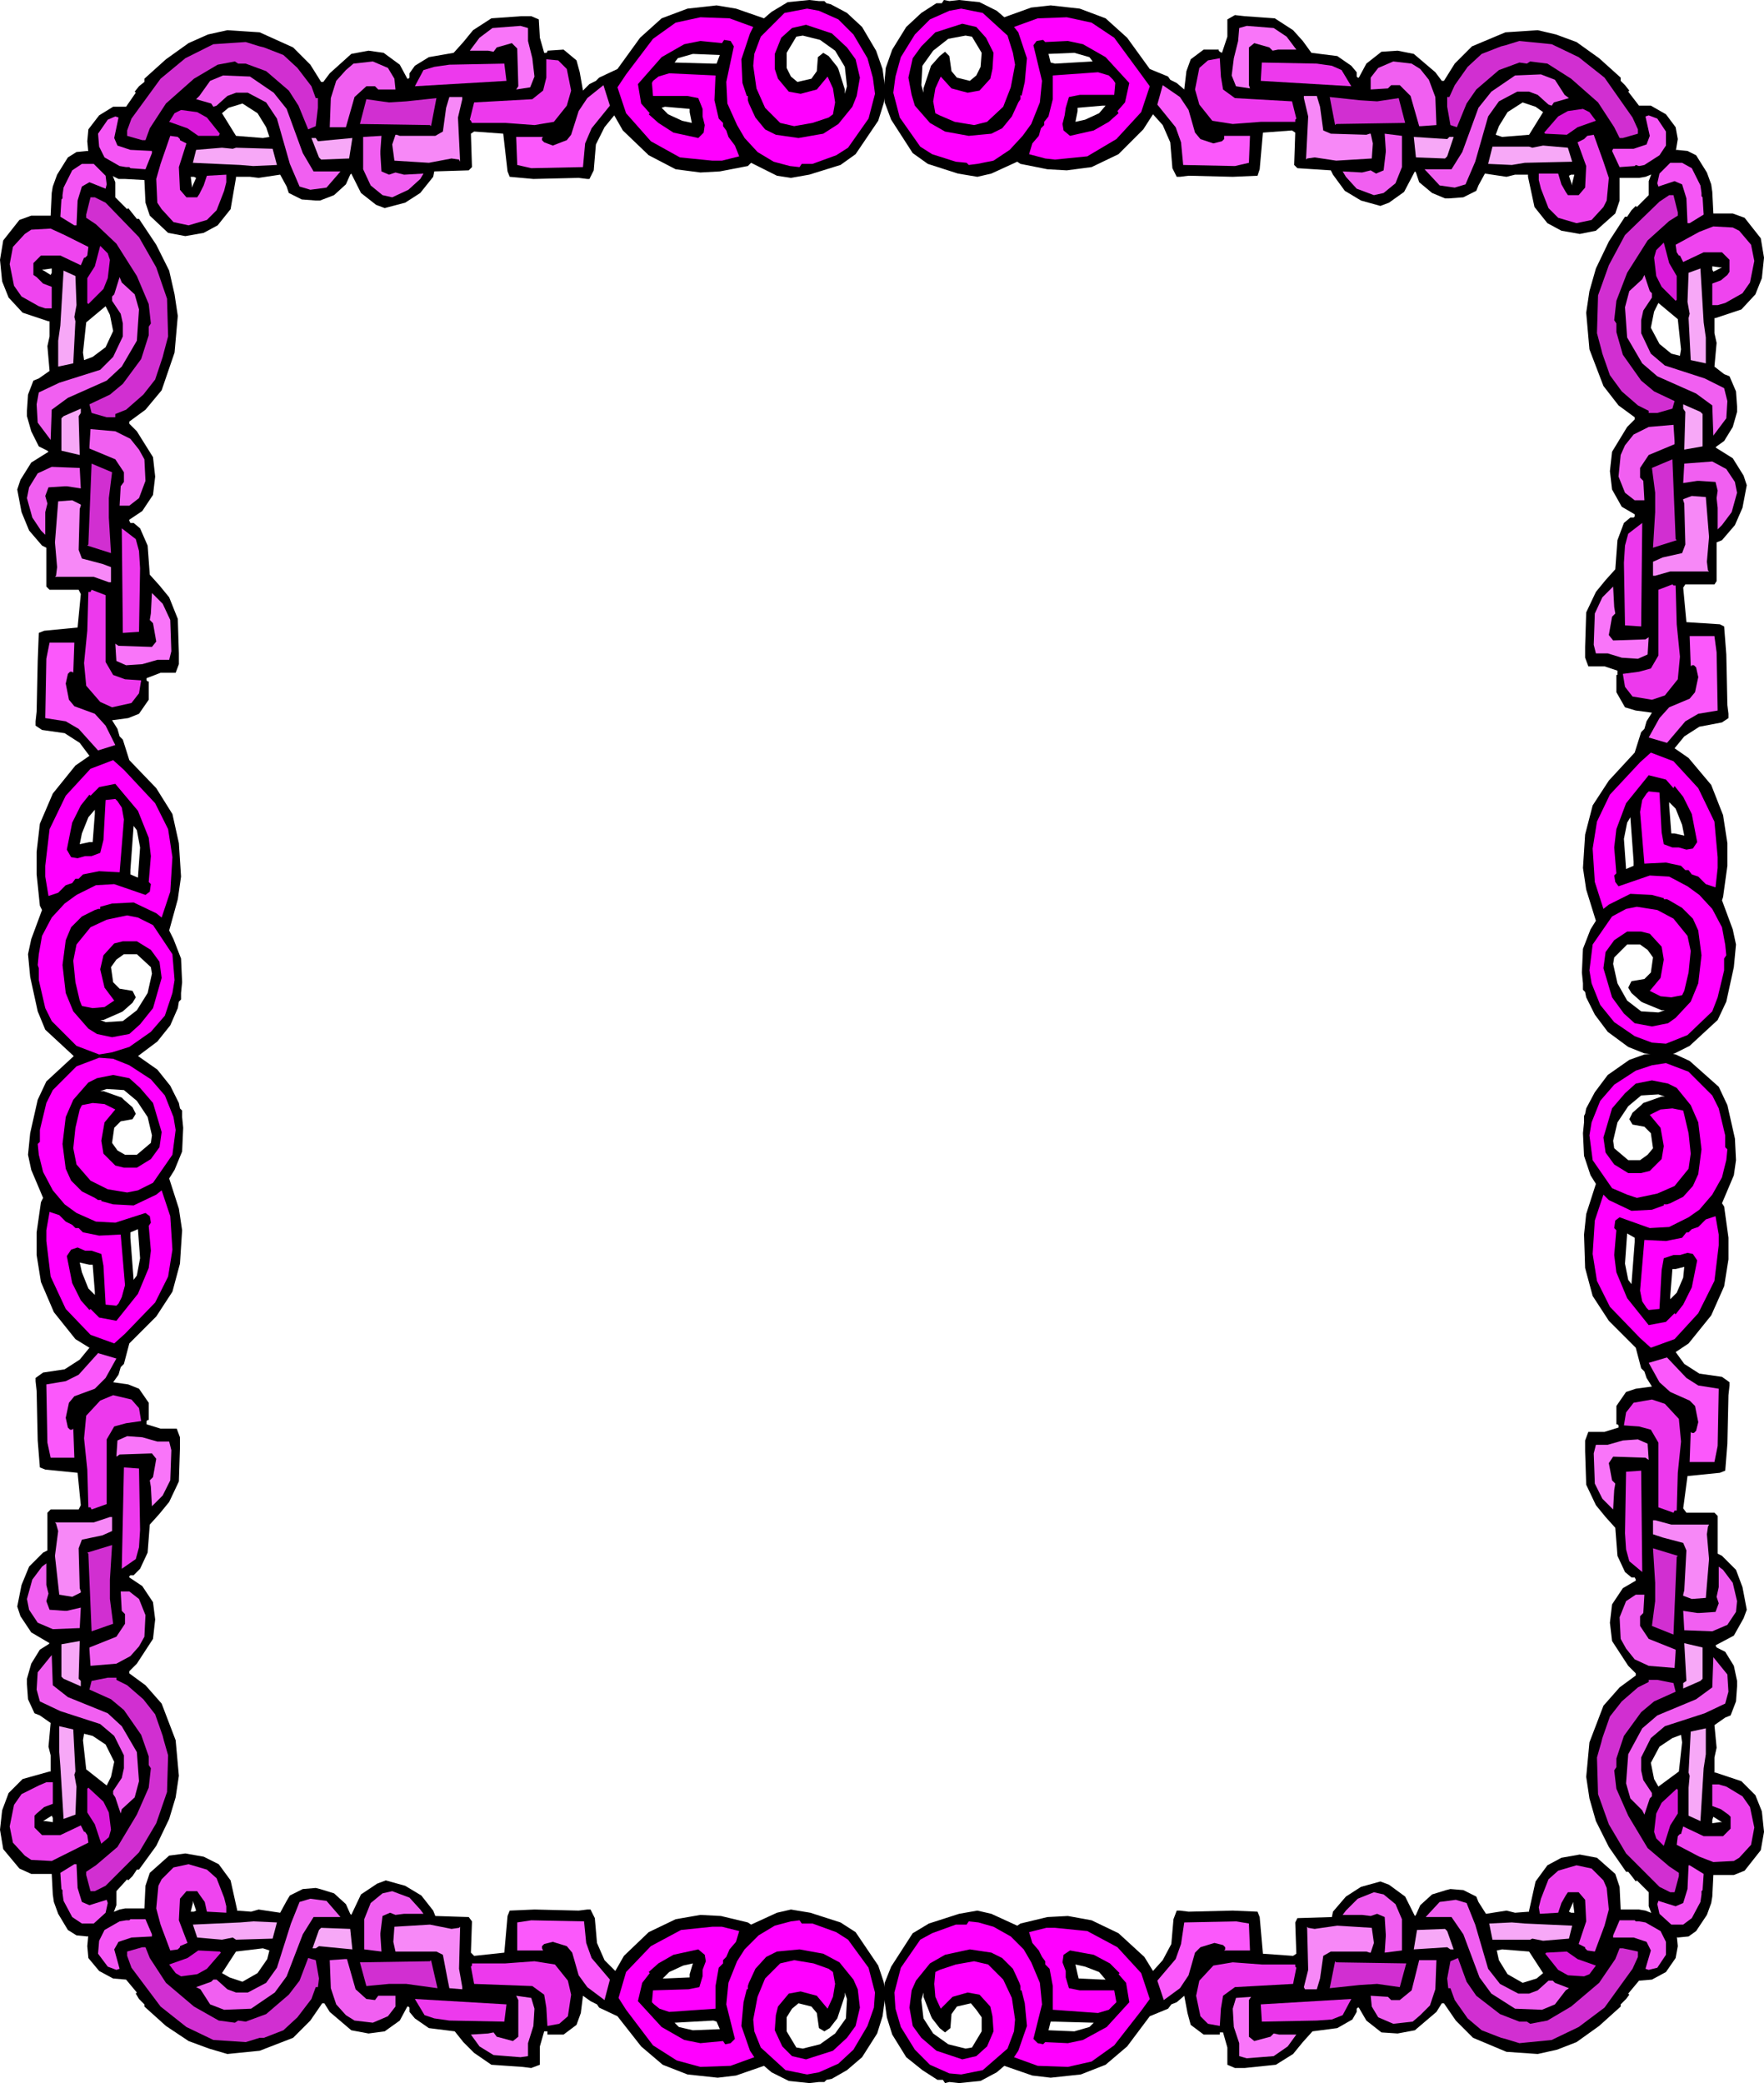 <svg xmlns="http://www.w3.org/2000/svg" fill-rule="evenodd" height="6.437in" preserveAspectRatio="none" stroke-linecap="round" viewBox="0 0 1637 1932" width="5.453in"><style>.brush1{fill:#000}.pen1{stroke:none}.brush4{fill:#ed39ed}.brush7{fill:#d12fd1}.brush8{fill:#f15ff1}.brush9{fill:#f7a8f7}</style><path class="pen1 brush1" d="m126 978 20 14 12 15 8 16 1 5 2 2v6l1 10-1 22-7 17-5 8 9 28 3 20-2 31-7 26-15 23-25 25-5 19-3 3-2 7-5 7 14 2 10 4 9 13v16h-1l-1 1v3l13 4h15l3 8v10l-1 31-9 19-9 11-9 10-2 26-7 15-6 6h-3l-1 1v1l12 8 10 15 2 16-2 18-15 23-7 7v2l15 11 15 17 13 34 3 33-3 20-6 20-12 25-16 22h-2l-4 6-4 4-1-1-10 11v13l-6 16-11 11-10 2-10-1-8-5-9-15-4-11-1-7-1-19H29l-11-5-15-18-3-18 2-18 6-16 13-13 25-7h1v-15l-2-8 2-22-10-7-5-2-6-13-1-14v-5l4-14 8-13 8-5 1-1-17-10-10-15-3-9 4-20 7-17 13-13 4-2v-35l3-3h26l2-4-3-30-30-3-5-2-2-25-1-46-1-9v-3l7-5 20-3 14-9 9-11-13-8-20-25-12-28-4-25v-21l4-28 2-4-11-26-3-14 2-20 7-31 8-17 26-24 14-7 9-2 20 2 14 6zm1 43 10 15 4 17-1 7-13 11h-11l-7-4-5-7 2-14 6-6 11-2 3-5-3-6-8-7-2-2-17-6h-3l6-2 16 1 12 10zm0 162-3 4-3-39v-5l7-3 2 27-3 16zm-41-10 2 25v3l-6-6-6-15-2-9 9 2h3zm12 445 8 16-3 14-4 8-19-15-3-27 1-6 8 2 12 8zm-49 72-7-1h-2l8-5 1 2v4z"/><path class="pen1 brush1" d="m126 981 20-15 12-15 7-16 1-6 2-2v-6l1-10-1-22-7-18-4-8 8-29 3-21-2-31-6-27-15-24-25-26-6-19-3-3-2-7-5-8 15-2 10-4 9-13v-17h-1l-1-1v-2l13-5h14l3-8v-10l-1-32-8-20-9-11-9-10-2-27-7-16-6-5h-3l-1-2v-1l12-8 10-15 2-17-2-18-15-24-7-7v-2l15-11 15-18 12-35 3-34-3-20-5-22-12-24-16-24h-2l-4-5-4-5-1 1-11-11v-14l-6-15-10-12-10-2-10 1-8 5-10 16-4 11-1 6-1 21H29l-11 4-15 19-3 18 2 20 6 15 13 14 24 8h1v14l-2 9 2 23-10 7-5 2-5 13-1 15v5l4 14 7 14 8 4 1 1-16 10-10 16-3 9 4 21 7 17 12 14 4 2v36l3 3h27l2 4-3 31-31 3-5 2-1 26-1 47-1 9v4l6 4 21 3 14 9 9 12-13 9-21 26-12 28-3 26v21l3 29 2 4-10 27-3 14 2 21 7 32 7 17 27 25 14 7 9 2 19-2 15-6zm1-44 10-16 4-18-1-6-13-12h-12l-7 5-5 7 2 14 6 6 12 2 3 6-3 5-9 8-2 1-16 7h-3l5 2 16-1 13-10zm0-167-3-4-3 41v4l7 3 2-28-3-16zm-41 11 2-26v-4l-6 7-6 15-2 10 9-2h3zm12-459 7-15-3-15-4-8-18 15-3 28 1 7 8-3 12-9zm-50-73-7 1h-2l8 5 1-2v-4zm1464 734-20 14-12 16-8 15-1 5-1 2v6l-1 10 1 21 6 18 5 8-9 28-2 19 1 31 7 26 15 23 25 25 5 19 3 3 2 6 5 8-15 2-9 3-9 13v17h1l1 1v2l-13 4h-15l-3 8v10l1 31 9 19 9 11 9 10 2 26 7 15 6 5h3l1 2v1l-12 7-10 15-2 17 2 17 15 23 7 7v2l-15 11-15 17-13 34-3 32 3 20 6 21 12 24 16 23h2l4 5 3 4 1-1 11 11v13l6 16 11 10 10 3 10-1 7-5 10-15 4-11 1-6 1-20h19l10-4 15-19 3-17-2-19-6-15-13-13-24-8h-1v-14l2-9-2-21 10-7 5-2 5-13 1-14v-5l-3-14-8-13-8-4-1-2 17-9 9-16 3-8-4-21-6-16-13-13-4-2v-35l-3-3h-26l-3-4 4-30 30-3 5-2 2-25 1-45 1-9v-3l-7-5-21-3-14-9-8-11 12-8 21-26 12-27 4-25v-20l-4-29-2-3 11-26 2-14-1-20-7-31-8-17-27-24-13-6-9-2-20 2-14 5zm-1 43-10 15-4 17 1 7 13 11h11l7-5 5-6-2-14-6-6-11-2-3-5 3-6 8-7 2-2 17-6h3l-6-2-16 1-12 10zm0 161 3 4 3-39v-4l-7-4-2 28 3 15zm41-10-2 25v3l6-6 6-14 1-10-8 2h-3zm-12 443-8 15 3 15 4 7 19-14 3-27-1-7-8 3-12 8zm49 71 7-1h2l-8-5-1 3v3z"/><path class="pen1 brush1" d="m1511 971-19-14-12-16-8-16-1-5-2-2v-6l-1-10 1-22 7-18 5-8-9-29-3-20 2-31 7-27 15-23 24-26 6-19 3-3 2-7 5-8-15-2-10-3-8-14v-16h1v-4l-12-4h-15l-3-8v-10l1-32 9-19 9-11 9-10 2-27 6-16 6-5h3l1-1v-2l-12-7-9-16-2-17 2-18 14-23 7-7v-2l-15-11-14-18-13-34-3-34 3-20 6-21 12-25 15-23h2l4-6 4-4 1 1 11-11v-13l6-16 11-11 9-2 10 1 8 4 10 16 4 11 1 7 1 20h18l11 4 15 19 3 18-2 19-6 15-13 14-24 8h-1v14l2 9-2 22 9 7 5 2 6 14 1 14v5l-4 14-8 13-7 5-1 1 16 10 10 16 3 9-4 21-7 16-12 14-5 2v36l-2 3h-27l-2 3 3 32 31 2 4 2 2 26 1 47 1 8v4l-6 4-21 4-14 9-9 11 13 9 21 25 11 28 4 26v21l-4 29-1 3 10 27 3 14-2 21-7 32-8 17-26 24-14 7-8 2-20-2-15-6zm-1-43-9-16-4-18 1-6 12-12h12l7 5 5 7-2 14-6 6-12 2-3 6 3 5 9 8 2 1 17 7h3l-6 2-16-1-13-10zm0-165 3-5 3 41v4l-7 3-2-28 3-15zm41 10-2-26v-3l6 6 6 15 2 10-9-2h-3zm-11-454-8-15 3-15 4-8 18 15 3 28-1 6-8-2-11-9zm49-72 7 1h2l-8 4-1-2v-3zM814 1886l-14 22-14 12-14 8-5 1-2 2h-5l-9 1-19-2-16-8-7-6-26 9-17 2-28-3-23-9-20-17-22-28-17-8-2-3-6-3-7-5-2 16-4 11-12 9h-15v-3h-3l-4 14v17l-8 3-8-1-29-2-16-11-10-10-8-10-24-3-13-9-5-6v-4l-1-1h-1l-7 13-14 10-15 2-16-3-20-17-5-8h-2l-11 16-16 16-31 12-30 3-17-5-19-7-21-14-20-18v-2l-5-5-3-5 1-1-10-12-12-1-13-7-10-12-1-11 1-11 4-9 15-10 10-4 5-1h18l1-21 4-12 18-16 15-2 17 3 14 7 11 15 6 27v1l13 1 7-2 20 3 6-11 3-5 12-6 12-1 4 1 13 4 11 10 4 9 1 1 9-19 15-10 8-3 18 5 15 9 11 14 2 5 31 1 3 4-1 29 3 3 28-3 3-34 2-5 23-1 41 1 8-1h3l4 8 2 23 7 16 10 10 8-14 23-22 25-12 23-4 19 1 25 6 3 2 24-11 13-3 18 3 28 9 14 9 21 31 5 15 2 10-3 22-5 16zm-39 0-14 10-16 4-6-1-9-15v-13l5-8 6-5 12 3 5 6 2 14 5 3 5-3 7-9 1-3 6-18v-3l2 6-1 18-10 14zm-145-6-4-4 36-2 3 1 3 7-25 1-13-3zm10-46-23 1h-2l6-6 13-6 9-2-3 10v3zm-401-4-14 8-12-4-7-4 13-20 25-3 6 2-2 8-9 13zm-62-57 2-8v-2l3 9-2 1h-3zM813 47l-13-22-14-13-15-8-4-1-2-2h-5l-9-1-20 2-15 9-7 6-26-9-18-3-27 3-24 9-20 18-21 29-17 8-3 3-6 3-6 6-3-17-3-11-12-10-15 1v1l-1 1h-2l-4-14-1-17-7-3h-9l-28 2-17 11-9 11-9 10-23 4-13 8-5 7v4l-1 1h-1l-7-13-15-11-14-2-16 3-20 18-6 8h-2l-10-16-16-16-31-14-30-2-18 4-18 8-21 15-20 18v3l-5 4-4 5 1 1-9 13h-12l-13 8-10 13-1 11 1 11 4 9 14 10 10 5h6l18 1 1 21 4 12 17 16 16 3 17-3 13-7 12-15 5-29v-1h13l8 1 20-3 6 11 2 6 12 6 13 1h4l13-5 11-10 4-9 1-1 9 18 14 11 8 3 19-5 14-9 12-15 1-5 32-1 3-3-1-31 3-2 27 2 4 35 2 5 22 2 42-1 8 1h2l4-8 2-24 8-16 9-11 8 14 24 23 25 13 23 3 18-1 26-5 3-3 24 12 13 2 17-3 29-9 14-10 21-31 5-16 2-10-3-22-6-17zm-38 0-14-10-16-4-6 1-9 15v14l4 8 6 5 13-3 5-7 1-13 5-4 5 3 8 10 1 2 6 19v4l2-7-2-18-9-15zm-146 7-3 4 35 1h4l3-8-25-1-14 4zm11 47-23-2-3 1 6 6 13 6 9 2-2-10v-3zm-401 4-14-9-13 4-6 5 13 21 25 2 6-1-3-9-8-13zm-62 59 1 8v2l4-9-2-1h-3z"/><path class="pen1 brush1" d="m828 1887 13 21 15 12 14 9h5l2 3 4-1 9 1 20-2 15-8 7-6 26 9 17 2 28-3 23-9 20-17 21-28 17-7 3-4 5-2 7-6 3 16 3 11 12 9h15v-2h3l4 14v16l7 3h9l29-3 16-10 9-11 9-10 23-3 14-8 4-7v-3l1-1h1l7 12 14 11 15 1 16-3 20-17 5-8h2l11 16 16 16 31 13 29 2 18-4 18-7 21-15 20-18v-2l5-5 3-4-1-1 10-12 12-1 13-7 9-13 2-11-1-10-5-9-14-10-10-4-6-1h-17l-1-21-4-12-17-15-16-3-17 3-13 7-11 15-6 27v1l-13 1-8-2-19 3-7-11-2-5-12-6-12-1-4 1-13 4-11 10-4 9-1 1-9-18-15-11-8-3-18 5-14 9-12 14-1 5-32 1-2 4 1 29-3 2-28-2-3-34-2-5-23-1-41 1-8-1h-3l-3 8-2 23-8 15-9 10-8-13-24-22-25-12-22-4-19 1-25 6-3 2-24-11-13-3-17 3-28 9-15 9-20 31-6 15-1 10 3 22 5 16zm38-1 14 10 16 4 6-1 9-15v-13l-5-7-5-6-13 3-5 7-1 13-5 4-5-4-7-9-1-2-7-18v-4l-2 7 2 17 9 14zm145-6 4-4-36-1h-4l-2 8 24 1 14-4zm-10-45 22 1h3l-6-7-13-5-9-2 2 9 1 4zm398-4 14 8 13-4 6-5-13-20-25-2-5 1 2 9 8 13zm62-57-1-8v-2l-4 9 2 1h3zM828 46l13-21 14-13 14-9h5l2-3 5 1 9-1 19 2 16 8 7 6 25-9 18-2 27 3 24 9 20 18 21 29 17 7 2 3 6 3 7 6 2-17 4-11 12-9h14v1l1 1 2 1 5-15V18l7-4 9 1 28 2 17 11 9 10 8 11 24 3 13 9 5 6v4l1 1h1l7-13 14-11 15-1 15 3 20 17 6 8h2l10-16 16-16 31-13 30-2 17 4 19 7 21 15 20 18v3l4 4 4 5-1 1 10 13h11l14 8 9 12 2 11-2 12-4 8-14 11-10 4-6 1h-18v21l-4 12-18 16-15 3-17-3-13-7-12-15-6-28v-2h-12l-8 2-20-3-6 11-2 5-12 6-13 1h-4l-12-5-12-10-3-9-1-1-10 19-14 10-8 3-18-5-15-9-11-15-2-4-31-2-3-3 1-30-3-2-27 2-3 34-2 6-23 1-41-1-8 1h-3l-4-8-2-24-7-16-9-10-9 14-23 23-25 12-23 3-18-1-25-5-3-2-24 11-13 3-18-3-28-9-14-10-20-31-6-16-1-10 2-22 6-17zm38 1 14-11 16-3 6 1 9 15-1 13-4 8-6 5-12-3-5-6-2-14-4-4-5 4-8 9-1 3-6 18v4l-2-7 1-18 10-14zm145 6 3 4-35 2-4-1-2-8 24-1 14 4zm-11 47 23-2h3l-6 7-13 6-9 2 2-10v-3zm399 4 14-9 12 4 7 5-13 21-25 2-6-2 3-8 8-13zm62 58-2 8v2l-3-9 2-1h3z"/><path class="pen1" d="m120 988 20 13 13 15 8 20 2 12-3 23-18 26-14 7-10 2-18-3-16-8-13-15-3-15 2-19 4-17 2-4 10-2 11 1 10 5-10 12-3 17 2 12 11 11 8 2h12l13-8 8-11 2-14-8-27-12-14-10-9-15-3-15 3-8 4-14 16-7 16-3 25 3 23 5 11 10 10 12 6 3 2h3v1l11 3 19 1 21-10 5-4 8 24 2 31-4 25-12 24-28 29-10 9-22-8-23-24-14-30-4-33v-10l3-17 9 3 6 6 6 3 3 3h3l4 4 15 3 20-1 4 47-3 11-3 6-2 2-10-1-2-36-2-11-9-3h-6l-7-3-6 2-4 6 5 25 8 16 8 9 1-1 8 8 16 3 20-25 10-24 2-16-2-23 2-3-1-6-4-3-28 9-18-1-18-8-11-8-11-13-9-17-4-16-1-10 2-2v-11l6-25 6-12 22-22 21-8 13 1 15 6zm0-17 20-14 13-15 7-21 2-12-2-24-18-27-14-7-10-2-19 4-15 7-13 16-3 15 2 20 4 17 2 5 10 2 11-1 9-6-9-12-4-17 3-13 10-11 8-2h13l13 8 8 11 2 15-8 28-12 15-10 9-16 3-14-3-8-5-14-16-7-17-3-26 3-23 5-12 10-10 12-6 3-1h2v-2l11-3 20-1 21 10 5 4 8-24 2-32-4-26-12-24-29-31-10-9-21 8-23 25-15 31-4 34v10l3 18 9-3 7-7 6-2 3-4h3l4-4 15-3 19 1 4-49-2-11-4-6-2-2-9 1-2 37-3 12-8 3h-6l-7 2-6-1-4-7 5-25 8-16 8-10 1 1 8-8 15-3 21 25 10 25 2 17-2 24 2 2-1 7-4 3-29-10-17 1-18 9-11 8-12 13-9 17-3 17-1 10 1 3v11l6 26 6 12 23 23 21 8 12-2 16-5zm1398 22-20 13-13 15-8 20-2 12 3 23 18 26 14 6 9 3 19-4 16-7 13-16 2-14-2-19-4-17-1-4-10-2-11 1-10 5 10 12 3 17-2 12-11 11-8 2h-12l-13-8-8-11-2-14 8-27 12-14 10-9 15-3 15 3 8 4 13 16 7 16 3 25-3 23-5 11-9 10-12 6-3 1h-3v1l-11 4-19 1-21-10-5-5-8 24-2 31 4 25 12 24 28 29 10 9 22-8 22-24 15-30 4-33v-10l-3-17-9 3-7 7-6 2-3 3h-2l-4 5-15 3-20-1-4 47 2 10 4 6 2 2 10-1 2-36 2-11 9-3h6l7-2 5 1 4 6-5 25-8 16-7 9-1-1-8 8-16 3-20-25-10-24-2-16 2-23-2-2 1-7 4-3 28 10 18-1 18-9 10-7 12-14 9-16 4-16 1-10-2-2v-11l-6-25-6-12-22-22-21-8-13 2-15 5zm-1-32-19-13-13-16-8-20-2-12 3-24 18-26 13-7 10-2 19 3 15 8 13 16 3 14-2 20-4 17-2 4-10 2-10-1-10-5 10-12 3-17-2-12-11-12-8-2h-13l-12 8-8 11-2 15 8 27 11 15 10 9 16 3 15-3 7-5 14-15 7-17 3-26-3-23-5-11-10-10-12-7-2-1h-3v-1l-11-3-20-1-20 10-5 4-8-25-2-31 4-25 12-25 28-30 10-9 21 8 23 25 15 31 3 33v10l-2 18-9-3-7-7-6-2-3-4h-3l-4-4-14-3-20 1-4-48 2-11 4-6 2-2 10 1 2 37 2 11 8 3h6l7 2 6-1 4-6-5-26-8-16-8-10-1 2-7-8-16-4-21 26-9 24-2 17 2 24-2 2 1 6 3 4 29-10 18 1 17 9 11 8 12 13 9 17 3 16 1 10-2 3v11l-6 25-5 13-23 22-20 8-13-1-16-6zm-712 918-13 22-14 13-18 8-11 2-20-4-23-21-6-15-1-11 4-21 7-17 14-14 13-3 18 3 14 5 4 3 2 11-2 12-5 11-10-12-15-4-11 2-10 12-2 8-1 14 7 15 9 9 13 3 25-8 13-12 8-11 4-17-2-17-4-9-13-16-15-8-22-4-21 2-10 5-10 11-6 13-1 3v3h-1l-3 12-2 22 8 23 4 6-22 8-28 1-22-6-22-14-25-33-7-11 7-24 23-24 28-15 29-3h9l16 4-3 10-6 7-3 7-3 3v3l-4 4-3 17v21l-43 3-9-3-5-4-2-2 1-11 33-1 10-2 3-10v-6l3-8-1-6-6-5-23 5-14 8-9 8 1 1-7 9-4 17 22 24 21 12 15 3 21-2 2 3 5-1 4-4-8-32 2-20 8-20 7-11 13-13 15-9 15-4 8-1 2 3h10l22 8 11 7 19 26 6 23-1 14-6 17zm0-1825-13-22-14-14-18-8-11-2-21 4-22 22-6 16-1 11 3 21 8 18 14 14 13 3 17-3 15-5 4-3 2-11-2-13-5-11-10 12-15 4-11-2-10-12-3-9V50l6-15 10-9 13-3 24 8 14 13 8 11 4 17-3 17-4 10-13 16-14 9-23 4-21-3-10-5-9-11-6-13-1-3v-4h-1l-4-12-1-22 8-24 3-6-22-8-27-1-23 5-21 15-25 33-8 12 8 24 23 26 27 15 30 3h9l16-4-4-10-6-8-2-6-3-4v-3l-4-4-4-17 1-23-43-2-10 3-5 4-1 2 1 12h32l10 2 4 10v7l2 8-1 7-5 5-23-5-14-9-9-8 1-1-8-9-3-18 22-25 21-12 15-3 20 2 2-3 6 1 3 5-7 33 1 20 9 20 7 12 12 13 15 9 15 4 9 1 2-3h10l22-8 11-7 19-27 6-23-2-15-5-18zm31 1826 13 21 14 14 18 8 11 1 20-4 23-20 6-16 1-11-3-20-8-17-14-14-13-3-17 3-15 5-4 2-1 11 1 12 5 11 11-11 14-4 11 2 10 11 2 9 1 14-6 14-10 9-13 3-24-8-14-12-8-11-3-17 2-16 4-9 13-16 14-8 23-5 20 3 10 5 10 10 6 13 1 3v4h1l3 12 2 21-8 23-4 6 22 8 28 1 22-5 21-15 25-32 8-11-8-24-22-24-28-15-30-3h-8l-16 4 3 10 6 7 3 6 3 4v3l4 4 3 16v22l42 3 10-3 5-5 2-2-2-11h-32l-10-2-3-10v-6l-3-8 1-7 6-4 22 4 15 8 9 9-1 1 7 8 3 18-21 23-22 12-14 3-21-1-2 2-5-1-4-4 8-32-2-20-8-19-7-12-12-12-16-9-14-4-9-1-2 3h-10l-22 8-11 6-18 26-6 23 1 15 5 17zm0-1827 13-21 14-14 18-8 11-2 20 4 23 21 5 16 2 11-4 21-7 18-15 14-12 3-18-3-14-6-4-2-2-11 2-12 5-11 10 11 15 4 11-2 10-11 2-9 1-15-7-14-9-10-13-3-25 8-13 13-8 11-4 18 3 16 3 10 14 16 14 8 22 4 21-2 10-5 9-11 6-13 2-3v-4l1 1 3-13 2-22-8-24-4-5 22-8 27-1 23 5 21 14 25 34 8 11-8 24-23 25-27 16-30 3-9-1-15-4 3-10 6-7 2-7 3-3v-3l4-5 4-16V70l42-3 10 3 4 4 2 3-1 11h-32l-10 2-3 10-1 7-2 8 1 6 6 5 22-5 14-8 9-8-1-2 7-8 4-18-22-24-21-12-14-3-21 1-2-2-6 1-3 4 8 33-2 20-8 20-8 11-12 13-15 10-15 3-8 1-2-2-10-1-22-7-11-7-19-27-6-23 2-15 5-18z" style="fill:#f0f"/><path class="pen1" d="m98 1278-10 10-19 7-5 6-3 14 2 9 2 2h2l1-1 1 27H47l-3-14-1-54 18-3 12-6 18-20 17 5-10 18zm0-605-10-11-19-7-5-6-3-15 2-9 2-2h2l1 1 1-28H46l-3 15-1 55 19 3 12 7 18 20 16-5-9-18zm1442 609 10 9 18 8 5 5 3 15-2 8-2 2h-2l-1-1-1 28h23l3-15 1-53-19-3-11-7-18-19-17 5 10 18zm0-616 9-10 19-8 5-6 3-14-2-9-2-2h-2l-1 1-1-28h23l2 15 1 54-18 3-12 7-17 20-17-5 10-18zM545 1843l-8-11-6-21-5-6-13-4-8 2-2 2v2l1 2h-24v-26l13-2 49 1 2 20 5 14 17 20-5 19-16-12zm0-1752-8 12-7 22-4 5-13 5-8-3-2-2v-2l1-1h-25l1 26 13 3 48-1 2-22 6-14 17-21-6-19-15 12zm550 1753 8-12 6-21 5-5 13-4 8 2 2 2v2l-1 1h24l-1-25-12-2-48 1-3 20-5 14-17 20 6 18 15-11zm0-1754 8 12 6 21 5 6 12 4 8-2 2-2v-3h24l-1 25-13 3-48-1-2-21-5-14-17-21 5-18 16 11z" style="fill:#fb58fb"/><path class="pen1 brush4" d="m129 1306 2 12-14 2-11 3-7 12v60l-14 5-1-2h-2l-1-35-3-29 2-21 13-14 12-5 17 4 7 8zm0-663 2-12-15-1-11-4-7-12v-62l-13-5-1 2h-2l-1 36-3 30 2 21 13 15 11 5 18-4 7-9zm1380 667-2 12 14 1 11 3 7 12v60l14 5 1-2h2l1-35 3-29-2-21-13-14-12-4-17 3-7 9zm-1-673-2-12 15-2 11-3 7-12v-61l13-5 1 1h2l1 36 3 30-2 21-12 15-12 4-18-3-7-9zM519 1877l-11 2-1-17-2-12-11-8-54-2-3-16 1-1v-2h31l27-2 19 3 12 15 3 13-3 20-8 7zM518 56l-11-1v17l-3 12-10 8-54 3-4 16 1 1 1 2h31l27 2 18-3 12-15 4-14-4-20-8-8zm603 1821 11 2 1-16 2-12 11-8 54-3 3-15-1-1v-2h-31l-27-2-18 3-13 14-3 14 4 19 7 7zm0-1821 11-2 1 17 2 12 11 8 53 3 4 16-1 1v2h-32l-26 2-19-3-12-15-4-14 4-20 8-7z"/><path class="pen1" d="M146 1337h11l2 8-1 28-7 14-10 10-1-18-1-6 3-3 3-17-4-5-30 1-3 2 1-15 9-4 14 1 14 4zm0-725h11l2-8-1-29-7-15-10-10-1 19-1 6 3 3 3 17-4 5-31-1-3-2 1 16 9 4 15-1 14-4zm1346 728h-11l-2 8 1 28 7 14 10 10 1-18 1-6-3-3-3-16 4-6 30 1 3 2-1-15-9-4-14 1-14 4zm0-734h-11l-2-8 1-29 7-15 10-10 1 19 1 6-3 3-3 17 4 5 30-1 3-2-1 16-9 4-15-1-13-4zM490 1895v12l-7 1-25-2-13-8-8-11 16-1 5-1 3 4 15 4 5-4v-34l-2-4 14 2 3 10-1 16-5 16zm0-1857V26l-7-2-26 2-12 9-9 12h17l5 1 3-4 14-4 5 5 1 35-2 3 13-2 4-10-2-17-4-16zm660 1857v12l7 2 25-2 13-9 8-11h-16l-5-1-3 3-15 4-5-4v-34l2-3-14 1-3 10 1 17 5 15zm-1-1857 1-12 7-2 25 2 12 8 9 12h-17l-5 1-3-3-14-4-5 4v35l1 3-13-2-4-10 2-16 4-16z" style="fill:#f975f9"/><path class="pen1 brush4" d="m130 1419-1 16-3 11-13 9 2-94 14 1 1 57zm0-892-1-16-3-11-13-10 1 97 15-1 1-59zm1378 895 1 15 3 11 12 10-1-94-14 1-1 57zm-1-900 1-16 3-11 13-10-1 96-15-1-1-58zM417 1874l-14-2-9-3-9-15 85 5-2 16-51-1zm0-1814-14 2-10 3-8 15 85-5-2-16-51 1zm805 1814 14-1 10-4 8-15-84 5 1 16 51-1zm0-1815 14 2 9 4 9 15-84-5 1-17 51 1z"/><path class="pen1" d="m104 1420-9 4-19 4-3 8 1 37 1 3v1l-8 4-12-2-4-36 3-23-2-7-1-1h36l15-5h2v13zm-1-894-8-3-19-5-3-8 1-38 1-3v-1l-8-4-13 1-3 38 2 23-1 8-1 1h36l14 5h2v-14zm1431 897 9 3 19 5 3 7-2 37-1 4v1l8 3 13-1 3-36-2-23 1-7 1-2h-35l-15-4h-2v13zm0-902 9-4 18-4 3-8-1-38-1-3v-1l8-3 13 1 3 37-2 23 1 8 1 1h-36l-14 4h-2v-13zM417 1844l-2-10-4-21-6-3h-38l-2-9 1-14 33-2 20 4 7-1 1-1-1 39 3 17v2l-12-1zm0-1754-3 10-3 22-7 4h-33l-3-1h-1l-3 9 2 15 32 2 21-4 7 1 1 2-2-41 4-17v-2h-12zm805 1755 3-10 3-21 7-4h33l3 1h1l3-9-2-14-32-2-21 3-6-1-1-1 1 40-4 16 1 2h11zm0-1756 3 10 3 22 7 3 33 1 3-1h1l2 9-1 14-33 2-20-3-7 1-1 1 2-40-4-17v-2h12z" style="fill:#f788f7"/><path class="pen1 brush7" d="m102 1483 3 23-20 7-3-72-1-1 23-7-2 32v18zm-1-1021 3-24-19-8-3 75-1 1 22 7-2-33v-18zm1435 1023-3 23 20 8 3-72 1-1-23-7 2 32v17zm0-1028-3-23 19-8 3 74 1 1-22 7 2-33v-18zM361 1840l-21 2-6-22 65-1 1-1 6 26-29-4h-16zm0-1745-21-3-6 23 65 1 1 1 5-26-28 3-16 1zm917 1745 21 3 6-22-65-1-1-1-5 25 28-3 16-1zm0-1746 20-3 6 23-64 1-1 1-5-26 28 3 16 1z"/><path class="pen1 brush8" d="m45 1478-2 7 3 8 14 1h2l13-3-1 19-25 1-14-6-8-12-2-10 5-18 9-12 4-3v20l2 8zM44 467l-2-7 3-8 15-1h2l13 2-1-19-26-1-13 6-8 13-2 10 5 18 8 12 4 4v-21l2-8zm1549 1014 2 6-3 8-15 1h-2l-13-2 1 18 26 1 14-6 8-12 1-10-4-17-9-12-4-3v19l-2 9zm0-1019 1-7-2-8-15-1h-2l-13 2 1-18 26-2 13 7 8 12 2 10-5 18-9 12-4 4v-20l-1-9zM367 1776l-5-2-7 3-2 16v2l1 15-16-2v-28l6-15 11-9 9-2 16 6 10 11 3 4h-18l-8 1zm0-1616-6 2-7-3-1-16v-3l1-14-17 1v30l7 15 11 9 9 2 15-7 11-10 3-5-18 1-8-2zm905 1617 6-2 7 3 1 16v2l-1 15 16-2v-29l-6-14-11-9-9-2-15 6-11 11-3 4h18l8 1zm0-1619 5 3 7-3 2-17v-2l-1-15 16 2v29l-6 15-11 9-9 2-16-6-10-11-3-5 18 1 8-2zM129 1483l6 15-1 20-5 9-8 9-13 7-24 2-1-15v-2l25-10 8-12v-9l-3-3-1-18h8l9 7zm0-1021 6-16-1-20-5-9-8-10-14-7-23-2-1 16v2l24 10 8 12v9l-3 4-1 18h9l9-7zm1380 1023-6 15 1 20 5 9 8 10 13 6 24 2 1-15v-2l-25-10-8-12v-9l3-3 1-17h-8l-9 6zm-1-1028-6-15 2-20 4-9 8-10 14-7 23-2 1 15v3l-24 10-8 12v9l3 3 1 18h-9l-9-7zM360 1870l-14 6-17-2-8-5-9-10-5-15-1-26 14-1h2l8 28 10 9 8 1 3-4h16v10l-7 9zm0-1807-14-6-18 2-7 6-9 10-5 16-1 27h15l8-28 11-10h8l3 3h16l-1-10-6-10zm919 1808 14 6 18-2 7-6 9-9 5-15 1-27h-16l-7 28-11 9h-8l-3-3-16-1 1 10 6 10zm0-1808 14-6 17 2 8 5 8 10 6 16 1 26-14 1h-2l-8-28-10-10h-8l-3 3-16 1V72l7-9z"/><path class="pen1 brush9" d="M75 1559v5l-16-7-2-2v-30l17-3-1 35 2 2zm0-1176v-4l-16 7-2 2v30l17 4-1-36 2-3zm1487 1178v5l16-7 2-2v-29l-17-4 2 35-3 2zm0-1182v-4l16 7 2 2v30l-17 3 1-35-2-3zM293 1807h-3l6-17 2-2 27 1 2 19-31-3-3 2zm0-1679h-4l7 18 2 2 26-1 3-19-32 3-2-3zm1053 1680h3l-6-17-2-2-26 1-3 18 31-2 3 2zm-1-1681h4l-6 18-2 2-27-1-2-19 31 2 2-2z"/><path class="pen1 brush8" d="m63 1574 37 15 13 12 14 24 2 27-4 15-12 11-1 4-5-15-2-3v-3l8-12 2-9v-12l-9-18-13-11-37-12-19-9-3-11 1-16 13-16 1 28 14 11zm0-1205 36-16 14-13 14-24 2-29-4-14-12-11-2-5-5 16-2 2v4l8 12 2 9v12l-9 19-12 12-38 12-19 9-2 11 1 17 12 16 1-28 15-11zm1511 1207-36 15-14 12-13 24-2 27 4 14 11 11 2 4 5-15 2-2v-3l-8-12-2-9v-12l9-18 13-11 37-12 19-9 3-11-1-16-13-16-1 28-15 11zm0-1211-36-16-14-12-14-24-2-28 4-15 12-11 2-4 5 15 2 2v4l-8 12-2 9v12l9 19 13 11 37 12 18 9 3 12-1 16-12 16-1-28-15-11zM281 1794l-15 39-11 15-22 15-25 1-13-5-9-14-4-2 14-5 2-2h3l10 9 8 3h11l17-9 10-14 13-41 8-20 10-3 15 2 13 15h-25l-10 16zm0-1652-15-41-12-15-22-15-25-1-12 5-10 14-3 3 14 4 2 3 3-1 10-9 8-3h11l17 9 10 15 12 42 9 21 10 3 15-2 13-15h-25l-10-17zm1077 1652 15 40 11 15 22 14 25 1 12-5 10-13 3-2-13-5-2-2h-4l-10 9-8 3h-10l-17-9-11-14-12-41-8-20-10-3-15 2-13 14h24l11 16zm-1-1653 15-41 12-15 22-15 24-1 13 5 9 14 4 3-14 4-2 3-3-1-10-9-8-3h-11l-17 9-10 14-12 42-9 21-10 3-14-2-14-15h25l10-16z"/><path class="pen1 brush7" d="m108 1558 10 5 15 13 11 14 7 20 1 4 4 14-1 34-10 29-16 27-31 31-10 5h-4l-4-15v-3l9-6 20-17 18-30 11-25 2-18-2-3v-8l-7-20-16-23-12-10-20-9 2-8 15-3h8v2zm-1-1174 10-4 16-14 11-14 7-21 1-4 4-15-1-35-10-29-16-28-31-32-10-5h-4l-4 16v3l9 6 19 18 19 30 11 26 2 18-2 3v8l-7 22-17 23-12 10-19 9 2 8 14 4h8v-3zm1423 1176-10 5-15 13-11 14-7 20-1 4-4 14 1 34 10 28 16 27 31 31 10 5h4l4-15v-3l-9-6-20-17-18-30-11-25-2-17 2-3v-8l7-21 16-22 12-10 20-9-2-8-15-3h-8v2zm0-1179-10-5-15-13-11-15-7-20-1-4-4-15 1-35 10-28 15-28 32-31 9-6h4l4 16v3l-8 5-20 18-19 30-10 26-2 18 2 3v8l6 21 17 24 12 10 19 9-2 7-14 4h-8v-2zM293 1843l-4 11-13 17-13 12-18 7h-4l-13 4-30-2-25-12-24-19-27-36-4-11v-4l14-4h3l4 10 15 23 26 22 23 13 15 2 3-2 7 1 19-7 21-18 10-13 8-21 7 2 3 17-1 8h-2zm0-1752-4-11-13-17-13-12-18-7-4-1-13-4-30 2-26 13-23 19-27 37-4 11v5l14 4h3l4-11 15-23 26-23 22-13 16-3 3 2h7l19 7 21 18 9 14 9 22 7-3 2-17v-9h-2zm1053 1753 4 11 12 17 13 11 18 7 4 1 13 4 30-3 25-12 24-18 26-36 5-11v-5l-14-3h-3l-4 10-15 22-26 22-22 13-16 3-3-2h-7l-18-7-22-17-9-13-8-22-7 3-3 16 1 9h2zm-1-1754 5-11 12-17 13-12 18-7 4-1 13-4 30 3 25 12 24 19 26 37 5 11v4l-14 4h-3l-5-10-15-23-25-22-22-14-16-2-3 2-7-1-19 7-21 18-9 13-9 22-6-2-3-17v-9h2z"/><path class="pen1 brush9" d="m70 1643-1 3 2 11-1 26-11 4-3-49-1-13v-24l13 3 2 39zm0-1345-1-4 2-11-1-27-11-5-3 51-2 14v24l14-3 2-39zm1497 1346 1 3-1 11v26l11 5 3-49 2-13v-24l-14 3-2 38zm0-1349 1-4-2-11 1-27 11-4 3 50 2 14v24l-14-3-2-39zM219 1799l-3-2-10 2-23-2-4-12 44-2 12-1 22 1-4 15-34 1zm0-1662-3 1-10-1-24 2-3 12 44 2 12 1 22-1-4-15-34-1zm1201 1662 2-1 10 2 24-2 3-12-44-2-12-1-21 1 3 15h35zm-1-1663 3 1 10-2 23 2 4 13-44 1-12 2-22-1 4-16h34z"/><path class="pen1" d="m49 1673-8 3-7 6-2 2v11l7 7h17l19-9 3 6h1l2 3 1 7-22 11-12 6-19-1-6-4-11-12-3-15 4-20 7-10 16-8 7-3h6v20zM48 266l-8-3-6-6-3-2v-11l7-7h18l19 9 3-7h1l2-2 1-8-22-11-13-6-18 1-6 4-11 12-3 16 4 20 7 10 16 9 6 2h6v-20zm1541 1409 8 3 7 5 2 2v11l-7 7h-18l-19-9-2 7h-1l-2 2-1 8 21 11 13 5 19-1 5-3 11-12 3-16-4-19-7-10-15-9-7-2h-6v20zm0-1412 8-3 6-5 2-3v-11l-7-7h-17l-19 9-3-6h-1l-2-3-1-7 22-12 13-5 18 1 6 3 11 13 3 15-4 20-7 10-16 9-7 2h-5v-20zM192 1773l-2-9-5-7-2-3h-10l-6 7-1 20 8 21-7 3v1l-2 2-7 1-9-24-4-15 2-21 3-6 11-11 14-3 17 5 9 8 7 18 2 8v6l-18-1zm0-1610-3 9-4 8-2 3h-10l-6-7-1-21 7-22-6-3v-1l-2-2-7-1-9 26-4 14 1 22 4 6 11 12 14 3 17-5 9-9 7-18 2-8v-7l-18 1zm1254 1611 3-9 4-7 2-3h10l6 7 1 20-7 21 6 3v1l2 2 7 1 9-24 4-15-2-20-3-7-11-11-14-3-17 5-9 8-7 18-2 8 1 6 17-1zm0-1613 3 10 4 7 2 3h10l6-7 1-20-8-22 6-3 1-1 2-2 6-1 9 25 5 15-2 21-3 6-11 12-14 3-17-5-9-9-7-18-2-8v-6h18z" style="fill:#ef44ef"/><path class="pen1" d="m101 1681 2 16-2 7-7 6-6-18-7-11v-22l1-1 14 13 5 10zm-1-1423 2-17-2-6-7-7-5 19-7 11v23l1 1 14-14 4-10zm1437 1424-2 17 2 6 7 7 6-19 7-11v-22l-1-1-14 13-5 10zm0-1426-2-17 2-7 7-7 5 19 7 12v22l-1 1-13-13-5-10zM183 1831l-15 2-5-3-6-8 17-6 10-7 20 1 1 1-13 15-9 5zm0-1727-15-2-6 3-5 8 17 6 10 7h19l1-2-12-15-9-5zm1272 1728 15 1 5-2 6-8-17-6-10-7-19 1-1 1 12 15 9 5zm0-1729 14-2 6 3 6 8-17 6-10 7-20-1-1-1 13-15 9-5z" style="fill:#da1bda"/><path class="pen1" d="m72 1751 4 13 7 3 16-5 1 3-2 9-11 10H76l-9-6-8-15-1-7v-3l-1-1-1-15 13-8h2l1 22zm0-1565 4-13 7-4 15 6 1-4-1-8-11-11H76l-9 6-8 16-1 7v3l-1 1-1 16 13 8h2l1-23zm1494 1566-4 13-7 3-16-5-1 3 2 9 11 10h11l8-6 8-15 1-7v-3l1-1 1-15-13-8h-1l-1 22zm-1-1568-4-13-7-3-15 5-1-3 2-9 10-10h11l9 5 8 16 1 7v3l1 1 1 16-13 8h-2l-1-23zM122 1797l-12 4-4 7 5 18-3 1-8-3-9-12 1-12 5-10 14-8 6-1h3l1-1h14l6 14v2l-19 1zm-1-1658-12-4-3-7 4-19-3-1-7 3-9 13 1 12 5 10 14 8 6 1h3l1 1 14 1 6-15v-2l-20-1zm1395 1658 12 4 4 8-5 17 3 1 8-2 8-12v-12l-5-10-14-8-6-1h-3l-1-1h-14l-6 14v2h19zm0-1659 12-4 3-8-4-18 3-1 8 3 8 12v13l-6 9-14 9-5 1-3-1-1 1-14 1-7-15 1-2h19z" style="fill:#f556f5"/></svg>
